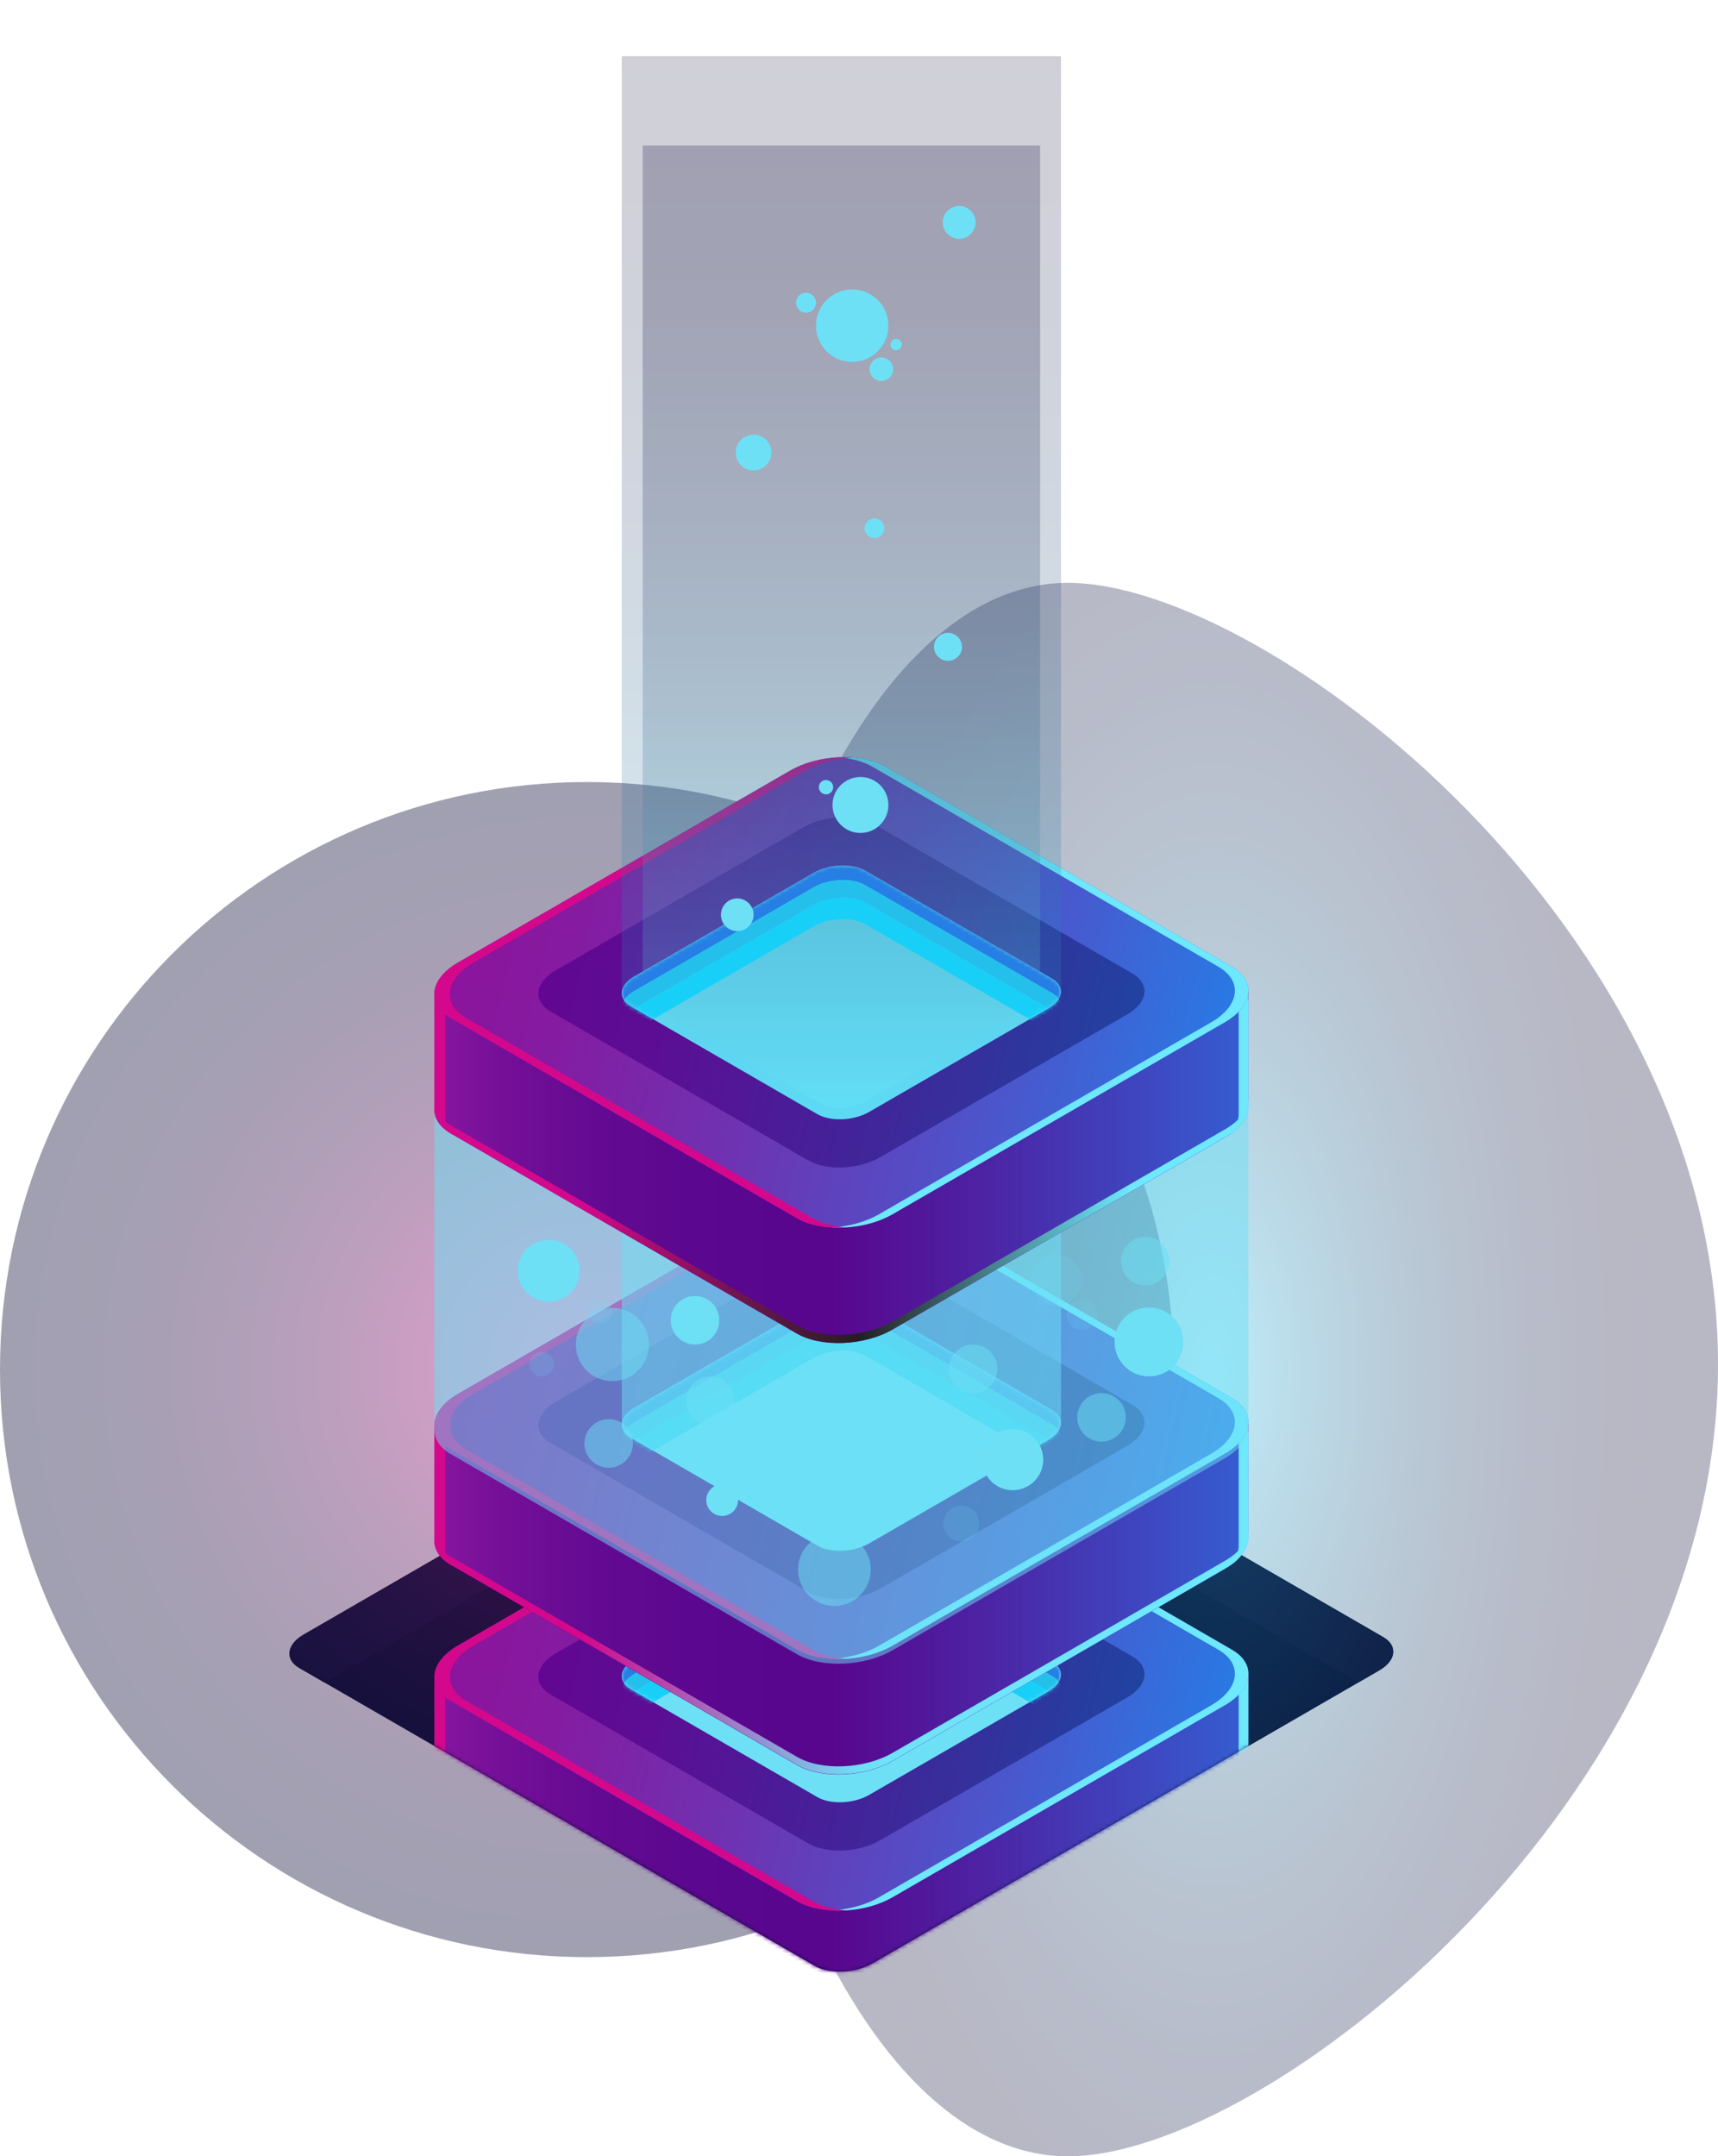 <svg width="436" height="547" viewBox="0 0 436 547" fill="none" xmlns="http://www.w3.org/2000/svg">
<path d="M206.737 498.682L76.005 423.139C72.26 420.981 72.714 417.177 77.055 414.679L205.687 340.356C210.028 337.858 216.581 337.574 220.326 339.76L351.058 415.303C354.803 417.461 354.349 421.265 350.009 423.763L221.376 498.086C217.035 500.584 210.482 500.868 206.737 498.682Z" fill="#071033"/>
<path d="M75.977 423.139L82.332 426.801L205.659 355.544C209.999 353.046 216.553 352.762 220.298 354.948L344.675 426.801L349.98 423.735C354.321 421.237 354.775 417.432 351.03 415.275L220.298 339.732C216.553 337.574 209.971 337.83 205.659 340.328L77.026 414.65C72.686 417.205 72.232 420.981 75.977 423.139Z" fill="#0D143A"/>
<path opacity="0.4" d="M148.946 496.468C231.206 496.468 297.892 429.739 297.892 347.425C297.892 265.111 231.206 198.383 148.946 198.383C66.685 198.383 0 265.111 0 347.425C0 429.739 66.685 496.468 148.946 496.468Z" fill="url(#paint0_radial_1_10848)"/>
<path opacity="0.3" d="M436 346.091C436 456.325 321.581 547 271.025 547C220.468 547 179.473 457.631 179.473 347.425C179.473 237.219 220.468 147.85 271.025 147.85C321.581 147.85 436 235.856 436 346.091Z" fill="url(#paint1_radial_1_10848)"/>
<mask id="mask0_1_10848" style="mask-type:luminance" maskUnits="userSpaceOnUse" x="73" y="0" width="279" height="501">
<path d="M206.737 498.682L76.005 423.139C72.26 420.981 71.948 3.52 76.289 1.022L203.786 2.072C208.127 -0.426 214.681 -0.71 218.426 1.476L346.377 1.05C350.122 3.208 354.378 421.265 350.037 423.763L221.404 498.086C217.035 500.584 210.482 500.868 206.737 498.682Z" fill="white"/>
</mask>
<g mask="url(#mask0_1_10848)">
<path d="M316.815 425.012H273.294L224.837 397.021C218.596 393.415 207.701 393.87 200.495 398.043L153.769 425.041H110.248V454.281C110.078 456.723 111.44 459.079 114.419 460.811L202.198 511.542C208.439 515.148 219.333 514.693 226.54 510.52L310.829 461.833C314.574 459.675 316.56 456.922 316.758 454.281H316.787V425.012H316.815Z" fill="url(#paint2_linear_1_10848)"/>
<path d="M310.857 459.789L226.568 508.476C219.362 512.649 208.467 513.103 202.226 509.498L114.447 458.767C111.44 457.035 110.078 454.679 110.277 452.237V454.253C110.106 456.694 111.468 459.051 114.447 460.782L202.226 511.514C208.467 515.119 219.362 514.665 226.568 510.492L310.857 461.804C314.602 459.647 316.588 456.893 316.787 454.253H316.815V452.237H316.787C316.616 454.878 314.602 457.603 310.857 459.789Z" fill="url(#paint3_linear_1_10848)"/>
<path d="M113 456.269V427.028H156.521L203.247 400.03C210.453 395.857 221.348 395.403 227.589 399.008L276.046 427H316.843V424.984H273.294L224.837 396.992C218.596 393.387 207.701 393.841 200.495 398.014L153.769 425.012H110.248V454.253C110.078 456.694 111.44 459.051 114.419 460.783L114.901 461.066C113.511 459.619 112.887 457.972 113 456.269Z" fill="#D4088C"/>
<path d="M314.347 427.34V456.439H314.318C314.205 457.944 313.496 459.448 312.247 460.896C315.113 458.909 316.616 456.524 316.787 454.225H316.815V425.268C315.935 425.892 315.084 426.545 314.347 427.34Z" fill="#6EE8FC"/>
<path d="M202.226 482.245L114.447 431.513C108.206 427.908 109 421.606 116.206 417.432L200.495 368.745C207.701 364.572 218.596 364.118 224.837 367.723L312.616 418.454C318.858 422.06 318.063 428.362 310.857 432.535L226.568 481.223C219.362 485.396 208.467 485.85 202.226 482.245Z" fill="url(#paint4_linear_1_10848)"/>
<path d="M312.616 418.483L224.837 367.752C221.603 365.878 217.121 365.111 212.553 365.367C215.872 365.566 218.993 366.361 221.404 367.752L309.183 418.483C315.425 422.088 314.63 428.391 307.424 432.564L223.135 481.251C219.674 483.267 215.333 484.402 211.078 484.629C216.355 484.942 222.142 483.806 226.568 481.251L310.857 432.564C318.063 428.391 318.858 422.088 312.616 418.483Z" fill="#6EE8FC"/>
<path d="M205.12 467.624L139.754 429.867C135.101 427.17 135.697 422.486 141.059 419.391L203.815 383.139C209.177 380.044 217.291 379.703 221.944 382.4L287.309 420.158C291.962 422.855 291.366 427.539 286.004 430.633L223.249 466.886C217.887 469.981 209.744 470.321 205.12 467.624Z" fill="url(#paint5_linear_1_10848)"/>
<path d="M207.418 455.871L160.067 428.504C156.691 426.545 157.117 423.167 161.003 420.924L206.482 394.664C210.368 392.422 216.241 392.166 219.617 394.125L266.968 421.492C270.344 423.451 269.918 426.829 266.031 429.072L220.553 455.332C216.667 457.575 210.794 457.83 207.418 455.871Z" fill="#6DE0F6"/>
<path d="M206.169 482.245L118.391 431.513C112.149 427.908 112.944 421.606 120.15 417.432L204.439 368.745C207.872 366.758 212.127 365.651 216.298 365.367C210.936 364.998 205.006 366.133 200.495 368.745L116.206 417.432C109 421.606 108.206 427.908 114.447 431.513L202.226 482.245C205.517 484.147 210.056 484.913 214.709 484.601C211.503 484.374 208.496 483.607 206.169 482.245Z" fill="#D4088C"/>
<mask id="mask1_1_10848" style="mask-type:luminance" maskUnits="userSpaceOnUse" x="157" y="392" width="113" height="66">
<path d="M207.418 455.871L160.067 428.504C156.691 426.545 157.117 423.167 161.003 420.924L206.482 394.664C210.368 392.422 216.241 392.166 219.617 394.125L266.968 421.492C270.344 423.451 269.918 426.829 266.031 429.072L220.553 455.332C216.667 457.575 210.794 457.83 207.418 455.871Z" fill="white"/>
</mask>
<g mask="url(#mask1_1_10848)">
<path d="M161.003 424.643L206.482 398.355C210.368 396.112 216.241 395.857 219.617 397.816L266.996 425.183C267.734 425.608 268.273 426.119 268.642 426.659C269.776 424.814 269.294 422.798 266.996 421.464L219.617 394.097C216.241 392.138 210.368 392.393 206.482 394.636L161.003 420.924C157.968 422.684 157.088 425.097 158.393 427.028C158.932 426.176 159.755 425.353 161.003 424.643Z" fill="#267FE5"/>
</g>
<mask id="mask2_1_10848" style="mask-type:luminance" maskUnits="userSpaceOnUse" x="157" y="392" width="113" height="66">
<path d="M207.418 455.871L160.067 428.504C156.691 426.545 157.117 423.167 161.003 420.924L206.482 394.664C210.368 392.422 216.241 392.166 219.617 394.125L266.968 421.492C270.344 423.451 269.918 426.829 266.031 429.072L220.553 455.332C216.667 457.575 210.794 457.83 207.418 455.871Z" fill="white"/>
</mask>
<g mask="url(#mask2_1_10848)">
<path d="M161.003 429.1L206.482 402.812C210.368 400.569 216.241 400.314 219.617 402.273L266.996 429.64C267.592 429.98 268.017 430.378 268.386 430.804C269.89 428.845 269.493 426.602 266.996 425.183L219.617 397.816C216.241 395.857 210.368 396.112 206.482 398.355L161.003 424.643C157.798 426.489 157.003 429.129 158.677 431.088C159.216 430.378 159.982 429.696 161.003 429.1Z" fill="#25BFEC"/>
</g>
<mask id="mask3_1_10848" style="mask-type:luminance" maskUnits="userSpaceOnUse" x="157" y="392" width="113" height="66">
<path d="M207.418 455.871L160.067 428.504C156.691 426.545 157.117 423.167 161.003 420.924L206.482 394.664C210.368 392.422 216.241 392.166 219.617 394.125L266.968 421.492C270.344 423.451 269.918 426.829 266.031 429.072L220.553 455.332C216.667 457.575 210.794 457.83 207.418 455.871Z" fill="white"/>
</mask>
<g mask="url(#mask3_1_10848)">
<path d="M159.131 436.027C159.642 435.516 160.237 435.005 161.003 434.551L206.482 408.263C210.368 406.02 216.241 405.765 219.617 407.723L266.996 435.09C267.365 435.289 267.649 435.516 267.932 435.772C269.918 433.699 269.691 431.201 266.996 429.64L219.617 402.273C216.241 400.314 210.368 400.569 206.482 402.812L161.003 429.1C157.514 431.116 156.833 434.04 159.131 436.027Z" fill="#18D0F7"/>
</g>
<path d="M316.815 361.194H273.294L224.837 333.202C218.596 329.597 207.701 330.051 200.495 334.224L153.769 361.222H110.248V390.463C110.078 392.904 111.44 395.261 114.419 396.992L202.198 447.724C208.439 451.329 219.333 450.875 226.54 446.702L310.829 398.014C314.574 395.857 316.56 393.103 316.758 390.463H316.787V361.194H316.815Z" fill="url(#paint6_linear_1_10848)"/>
<path d="M310.857 395.942L226.568 444.629C219.362 448.802 208.467 449.257 202.226 445.651L114.447 394.92C111.44 393.188 110.078 390.832 110.277 388.39V390.406C110.106 392.848 111.468 395.204 114.447 396.936L202.226 447.667C208.467 451.272 219.362 450.818 226.568 446.645L310.857 397.958C314.602 395.8 316.588 393.046 316.787 390.406H316.815V388.39H316.787C316.616 391.059 314.602 393.784 310.857 395.942Z" fill="url(#paint7_linear_1_10848)"/>
<path d="M113 392.45V363.209H156.521L203.247 336.211C210.453 332.038 221.348 331.584 227.589 335.189L276.046 363.181H316.843V361.165H273.294L224.837 333.174C218.596 329.568 207.701 330.023 200.495 334.196L153.769 361.194H110.248V390.434C110.078 392.876 111.44 395.232 114.419 396.964L114.901 397.248C113.511 395.8 112.887 394.153 113 392.45Z" fill="#D4088C"/>
<path d="M314.347 363.522V392.62H314.318C314.205 394.125 313.496 395.63 312.247 397.077C315.113 395.09 316.616 392.706 316.787 390.406H316.815V361.449C315.935 362.074 315.084 362.727 314.347 363.522Z" fill="#6EE8FC"/>
<path d="M202.226 418.426L114.447 367.695C108.206 364.089 109 357.787 116.206 353.614L200.495 304.927C207.701 300.753 218.596 300.299 224.837 303.905L312.616 354.636C318.858 358.241 318.063 364.544 310.857 368.717L226.568 417.404C219.362 421.577 208.467 422.031 202.226 418.426Z" fill="url(#paint8_linear_1_10848)"/>
<path d="M312.616 354.664L224.837 303.933C221.603 302.059 217.121 301.293 212.553 301.548C215.872 301.747 218.993 302.542 221.404 303.933L309.183 354.664C315.425 358.27 314.63 364.572 307.424 368.745L223.135 417.432C219.674 419.448 215.333 420.584 211.078 420.811C216.355 421.123 222.142 419.987 226.568 417.432L310.857 368.745C318.063 364.572 318.858 358.27 312.616 354.664Z" fill="#6EE8FC"/>
<path d="M205.12 403.806L139.754 366.048C135.101 363.351 135.697 358.667 141.059 355.573L203.815 319.32C209.177 316.226 217.291 315.885 221.944 318.582L287.309 356.339C291.962 359.036 291.366 363.72 286.004 366.815L223.249 403.068C217.887 406.162 209.744 406.474 205.12 403.806Z" fill="url(#paint9_linear_1_10848)"/>
<path d="M207.418 392.053L160.067 364.686C156.691 362.727 157.117 359.348 161.003 357.106L206.482 330.846C210.368 328.603 216.241 328.348 219.617 330.306L266.968 357.674C270.344 359.632 269.918 363.011 266.031 365.253L220.553 391.513C216.667 393.756 210.794 394.012 207.418 392.053Z" fill="#6DE0F6"/>
<path d="M206.169 418.426L118.391 367.695C112.149 364.089 112.944 357.787 120.15 353.614L204.439 304.927C207.872 302.939 212.127 301.832 216.298 301.548C210.936 301.179 205.006 302.315 200.495 304.927L116.206 353.614C109 357.787 108.206 364.089 114.447 367.695L202.226 418.426C205.517 420.328 210.056 421.095 214.709 420.782C211.503 420.555 208.496 419.789 206.169 418.426Z" fill="#D4088C"/>
<mask id="mask4_1_10848" style="mask-type:luminance" maskUnits="userSpaceOnUse" x="157" y="328" width="113" height="66">
<path d="M207.418 392.053L160.067 364.686C156.691 362.727 157.117 359.348 161.003 357.106L206.482 330.846C210.368 328.603 216.241 328.348 219.617 330.306L266.968 357.674C270.344 359.632 269.918 363.011 266.031 365.253L220.553 391.513C216.667 393.756 210.794 394.012 207.418 392.053Z" fill="white"/>
</mask>
<g mask="url(#mask4_1_10848)">
<path d="M161.003 360.825L206.482 334.536C210.368 332.294 216.241 332.038 219.617 333.997L266.996 361.364C267.734 361.79 268.273 362.301 268.642 362.84C269.776 360.995 269.294 358.979 266.996 357.645L219.617 330.278C216.241 328.319 210.368 328.575 206.482 330.817L161.003 357.106C157.968 358.866 157.088 361.279 158.393 363.209C158.932 362.358 159.755 361.534 161.003 360.825Z" fill="#267FE5"/>
</g>
<mask id="mask5_1_10848" style="mask-type:luminance" maskUnits="userSpaceOnUse" x="157" y="328" width="113" height="66">
<path d="M207.418 392.053L160.067 364.686C156.691 362.727 157.117 359.348 161.003 357.106L206.482 330.846C210.368 328.603 216.241 328.348 219.617 330.306L266.968 357.674C270.344 359.632 269.918 363.011 266.031 365.253L220.553 391.513C216.667 393.756 210.794 394.012 207.418 392.053Z" fill="white"/>
</mask>
<g mask="url(#mask5_1_10848)">
<path d="M161.003 365.282L206.482 338.994C210.368 336.751 216.241 336.495 219.617 338.454L266.996 365.821C267.592 366.162 268.017 366.559 268.386 366.985C269.89 365.026 269.493 362.784 266.996 361.364L219.617 333.997C216.241 332.038 210.368 332.294 206.482 334.536L161.003 360.825C157.798 362.67 157.003 365.31 158.677 367.269C159.216 366.531 159.982 365.878 161.003 365.282Z" fill="#25BFEC"/>
</g>
<mask id="mask6_1_10848" style="mask-type:luminance" maskUnits="userSpaceOnUse" x="157" y="328" width="113" height="66">
<path d="M207.418 392.053L160.067 364.686C156.691 362.727 157.117 359.348 161.003 357.106L206.482 330.846C210.368 328.603 216.241 328.348 219.617 330.306L266.968 357.674C270.344 359.632 269.918 363.011 266.031 365.253L220.553 391.513C216.667 393.756 210.794 394.012 207.418 392.053Z" fill="white"/>
</mask>
<g mask="url(#mask6_1_10848)">
<path d="M159.131 372.209C159.642 371.698 160.237 371.187 161.003 370.732L206.482 344.444C210.368 342.201 216.241 341.946 219.617 343.905L266.996 371.272C267.365 371.471 267.649 371.698 267.932 371.953C269.918 369.881 269.691 367.383 266.996 365.821L219.617 338.454C216.241 336.495 210.368 336.751 206.482 338.994L161.003 365.282C157.514 367.297 156.833 370.193 159.131 372.209Z" fill="#18D0F7"/>
</g>
<path opacity="0.5" d="M269.237 296.183L157.797 301.52V361.194H157.826C157.741 362.5 158.45 363.777 160.067 364.714L207.418 392.081C210.794 394.04 216.667 393.784 220.553 391.542L266.031 365.282C268.216 364.033 269.266 362.414 269.209 360.881H269.266V296.183H269.237Z" fill="#6DE0F6"/>
<path opacity="0.5" d="M316.815 278.979L110.22 280.995V362.358H110.277C110.106 364.799 111.44 367.155 114.447 368.887L202.226 419.618C208.467 423.224 219.362 422.77 226.568 418.596L310.857 369.909C314.914 367.581 316.843 364.572 316.73 361.733H316.815V278.979Z" fill="#6DE0F6"/>
<path d="M316.815 251.754H273.294L224.837 223.762C218.596 220.157 207.701 220.611 200.495 224.784L153.769 251.782H110.248V281.023C110.078 283.465 111.44 285.821 114.419 287.553L202.198 338.284C208.439 341.889 219.333 341.435 226.54 337.262L310.829 288.575C314.574 286.417 316.56 283.663 316.758 281.023H316.787V251.754H316.815Z" fill="url(#paint10_linear_1_10848)"/>
<path d="M310.857 286.502L226.568 335.189C219.362 339.363 208.467 339.817 202.226 336.211L114.447 285.48C111.44 283.748 110.078 281.392 110.277 278.951V280.966C110.106 283.408 111.468 285.764 114.447 287.496L202.226 338.227C208.467 341.832 219.362 341.378 226.568 337.205L310.857 288.518C314.602 286.36 316.588 283.606 316.787 280.966H316.815V278.951H316.787C316.616 281.619 314.602 284.345 310.857 286.502Z" fill="url(#paint11_linear_1_10848)"/>
<path d="M113 283.01V253.77H156.521L203.247 226.772C210.453 222.598 221.348 222.144 227.589 225.75L276.046 253.741H316.843V251.726H273.294L224.837 223.734C218.596 220.129 207.701 220.583 200.495 224.756L153.769 251.754H110.248V280.995C110.078 283.436 111.44 285.792 114.419 287.524L114.901 287.808C113.511 286.36 112.887 284.714 113 283.01Z" fill="#D4088C"/>
<path d="M314.347 254.082V283.181H314.318C314.205 284.685 313.496 286.19 312.247 287.638C315.113 285.651 316.616 283.266 316.787 280.966H316.815V252.01C315.935 252.634 315.084 253.287 314.347 254.082Z" fill="#6EE8FC"/>
<path d="M202.226 308.986L114.447 258.283C108.206 254.678 109 248.376 116.206 244.202L200.495 195.515C207.701 191.342 218.596 190.888 224.837 194.493L312.616 245.224C318.858 248.83 318.063 255.132 310.857 259.305L226.568 307.993C219.362 312.137 208.467 312.592 202.226 308.986Z" fill="url(#paint12_linear_1_10848)"/>
<path d="M312.616 245.224L224.837 194.493C221.603 192.62 217.121 191.853 212.553 192.109C215.872 192.307 218.993 193.102 221.404 194.493L309.183 245.224C315.425 248.83 314.63 255.132 307.424 259.305L223.135 307.993C219.674 310.008 215.333 311.144 211.078 311.371C216.355 311.683 222.142 310.548 226.568 307.993L310.857 259.305C318.063 255.132 318.858 248.83 312.616 245.224Z" fill="#6EE8FC"/>
<path d="M205.12 294.366L139.754 256.609C135.101 253.912 135.697 249.227 141.059 246.133L203.815 209.88C209.177 206.786 217.291 206.445 221.944 209.142L287.309 246.9C291.962 249.596 291.366 254.281 286.004 257.375L223.249 293.628C217.887 296.722 209.744 297.035 205.12 294.366Z" fill="url(#paint13_linear_1_10848)"/>
<path d="M207.418 282.613L160.067 255.246C156.691 253.287 157.117 249.909 161.003 247.666L206.482 221.406C210.368 219.163 216.241 218.908 219.617 220.867L266.968 248.234C270.344 250.193 269.918 253.571 266.031 255.814L220.553 282.073C216.667 284.316 210.794 284.572 207.418 282.613Z" fill="#6DE0F6"/>
<path d="M206.169 308.986L118.362 258.284C112.121 254.678 112.915 248.376 120.121 244.203L204.41 195.515C207.843 193.528 212.099 192.421 216.269 192.137C210.907 191.768 204.978 192.904 200.467 195.515L116.178 244.203C108.972 248.376 108.177 254.678 114.419 258.284L202.198 309.015C205.489 310.917 210.028 311.683 214.681 311.371C211.503 311.116 208.496 310.349 206.169 308.986Z" fill="#D4088C"/>
<path opacity="0.2" d="M269.237 14.251H157.797V251.981C157.797 253.202 158.535 254.394 160.067 255.246L207.418 282.613C210.794 284.572 216.667 284.316 220.553 282.073L266.031 255.814C268.046 254.65 269.124 253.173 269.237 251.754H269.266V14.251H269.237Z" fill="url(#paint14_linear_1_10848)"/>
<path opacity="0.25" d="M263.96 36.906H163.103V252.066C163.103 253.173 163.784 254.252 165.146 255.047L208.014 279.802C211.049 281.562 216.383 281.335 219.901 279.32L261.038 255.558C262.854 254.508 263.847 253.173 263.932 251.896H263.96V36.906Z" fill="url(#paint15_linear_1_10848)"/>
<mask id="mask7_1_10848" style="mask-type:luminance" maskUnits="userSpaceOnUse" x="157" y="219" width="113" height="65">
<path d="M207.418 282.613L160.067 255.246C156.691 253.287 157.117 249.909 161.003 247.666L206.482 221.406C210.368 219.163 216.241 218.908 219.617 220.867L266.968 248.234C270.344 250.193 269.918 253.571 266.031 255.814L220.553 282.073C216.667 284.316 210.794 284.572 207.418 282.613Z" fill="white"/>
</mask>
<g mask="url(#mask7_1_10848)">
<path d="M161.003 251.385L206.482 225.097C210.368 222.854 216.241 222.598 219.617 224.557L266.996 251.924C267.734 252.35 268.273 252.861 268.642 253.401C269.776 251.555 269.294 249.54 266.996 248.205L219.617 220.838C216.241 218.879 210.368 219.135 206.482 221.378L161.003 247.666C157.968 249.426 157.088 251.839 158.393 253.77C158.932 252.918 159.755 252.095 161.003 251.385Z" fill="#267FE5"/>
</g>
<mask id="mask8_1_10848" style="mask-type:luminance" maskUnits="userSpaceOnUse" x="157" y="219" width="113" height="65">
<path d="M207.418 282.613L160.067 255.246C156.691 253.287 157.117 249.909 161.003 247.666L206.482 221.406C210.368 219.163 216.241 218.908 219.617 220.867L266.968 248.234C270.344 250.193 269.918 253.571 266.031 255.814L220.553 282.073C216.667 284.316 210.794 284.572 207.418 282.613Z" fill="white"/>
</mask>
<g mask="url(#mask8_1_10848)">
<path d="M161.003 255.842L206.482 229.554C210.368 227.311 216.241 227.056 219.617 229.014L266.996 256.381C267.592 256.722 268.017 257.12 268.386 257.545C269.89 255.586 269.493 253.344 266.996 251.924L219.617 224.557C216.241 222.598 210.368 222.854 206.482 225.097L161.003 251.385C157.798 253.23 157.003 255.87 158.677 257.829C159.216 257.091 159.982 256.438 161.003 255.842Z" fill="#25BFEC"/>
</g>
<mask id="mask9_1_10848" style="mask-type:luminance" maskUnits="userSpaceOnUse" x="157" y="219" width="113" height="65">
<path d="M207.418 282.613L160.067 255.246C156.691 253.287 157.117 249.909 161.003 247.666L206.482 221.406C210.368 219.163 216.241 218.908 219.617 220.867L266.968 248.234C270.344 250.193 269.918 253.571 266.031 255.814L220.553 282.073C216.667 284.316 210.794 284.572 207.418 282.613Z" fill="white"/>
</mask>
<g mask="url(#mask9_1_10848)">
<path d="M159.131 262.769C159.642 262.258 160.237 261.747 161.003 261.293L206.482 235.004C210.368 232.762 216.241 232.506 219.617 234.465L266.996 261.832C267.365 262.031 267.649 262.258 267.932 262.513C269.918 260.441 269.691 257.943 266.996 256.381L219.617 229.014C216.241 227.056 210.368 227.311 206.482 229.554L161.003 255.842C157.514 257.858 156.833 260.753 159.131 262.769Z" fill="#18D0F7"/>
</g>
<path d="M191.247 232.052C191.247 234.352 189.402 236.197 187.104 236.197C184.806 236.197 182.962 234.352 182.962 232.052C182.962 229.753 184.806 227.907 187.104 227.907C189.374 227.907 191.247 229.781 191.247 232.052Z" fill="#6DE0F6"/>
<path d="M218.369 211.3C222.286 211.3 225.462 208.122 225.462 204.202C225.462 200.283 222.286 197.105 218.369 197.105C214.452 197.105 211.276 200.283 211.276 204.202C211.276 208.122 214.452 211.3 218.369 211.3Z" fill="#6DE0F6"/>
<path d="M209.631 201.505C210.633 201.505 211.446 200.692 211.446 199.688C211.446 198.685 210.633 197.872 209.631 197.872C208.628 197.872 207.815 198.685 207.815 199.688C207.815 200.692 208.628 201.505 209.631 201.505Z" fill="#6DE0F6"/>
<path d="M244.129 164.089C244.129 166.048 242.541 167.637 240.583 167.637C238.625 167.637 237.037 166.048 237.037 164.089C237.037 162.13 238.625 160.54 240.583 160.54C242.541 160.54 244.129 162.13 244.129 164.089Z" fill="#6DE0F6"/>
<path d="M224.412 133.996C224.412 135.387 223.277 136.495 221.915 136.495C220.525 136.495 219.419 135.359 219.419 133.996C219.419 132.605 220.553 131.498 221.915 131.498C223.305 131.498 224.412 132.605 224.412 133.996Z" fill="#6DE0F6"/>
<path d="M195.786 114.805C195.786 117.304 193.743 119.348 191.247 119.348C188.75 119.348 186.707 117.304 186.707 114.805C186.707 112.307 188.75 110.263 191.247 110.263C193.743 110.263 195.786 112.279 195.786 114.805Z" fill="#6DE0F6"/>
<path d="M216.269 91.81C221.346 91.81 225.462 87.692 225.462 82.612C225.462 77.532 221.346 73.414 216.269 73.414C211.193 73.414 207.077 77.532 207.077 82.612C207.077 87.692 211.193 91.81 216.269 91.81Z" fill="#6DE0F6"/>
<path d="M204.552 79.319C205.947 79.319 207.077 78.188 207.077 76.792C207.077 75.397 205.947 74.266 204.552 74.266C203.158 74.266 202.027 75.397 202.027 76.792C202.027 78.188 203.158 79.319 204.552 79.319Z" fill="#6DE0F6"/>
<path d="M223.674 96.636C225.319 96.636 226.653 95.302 226.653 93.656C226.653 92.009 225.319 90.675 223.674 90.675C222.029 90.675 220.695 92.009 220.695 93.656C220.695 95.302 222.029 96.636 223.674 96.636Z" fill="#6DE0F6"/>
<path d="M228.866 87.41C228.866 88.205 228.213 88.858 227.419 88.858C226.625 88.858 225.972 88.205 225.972 87.41C225.972 86.615 226.625 85.962 227.419 85.962C228.213 85.99 228.866 86.615 228.866 87.41Z" fill="#6DE0F6"/>
<path d="M247.591 56.409C247.591 58.709 245.718 60.582 243.42 60.582C241.122 60.582 239.25 58.709 239.25 56.409C239.25 54.109 241.122 52.236 243.42 52.236C245.718 52.236 247.591 54.109 247.591 56.409Z" fill="#6DE0F6"/>
<path d="M139.243 330.193C143.568 330.193 147.073 326.685 147.073 322.358C147.073 318.03 143.568 314.522 139.243 314.522C134.919 314.522 131.413 318.03 131.413 322.358C131.413 326.685 134.919 330.193 139.243 330.193Z" fill="#6DE0F6"/>
<path opacity="0.5" d="M164.692 341.066C164.692 346.204 160.521 350.349 155.414 350.349C150.279 350.349 146.137 346.176 146.137 341.066C146.137 335.956 150.308 331.783 155.414 331.783C160.521 331.754 164.692 335.927 164.692 341.066Z" fill="#6DE0F6"/>
<path opacity="0.15" d="M137.484 349.157C139.208 349.157 140.605 347.759 140.605 346.034C140.605 344.309 139.208 342.911 137.484 342.911C135.761 342.911 134.363 344.309 134.363 346.034C134.363 347.759 135.761 349.157 137.484 349.157Z" fill="#6DE0F6"/>
<path opacity="0.15" d="M152.294 335.7C154.017 335.7 155.414 334.302 155.414 332.578C155.414 330.853 154.017 329.455 152.294 329.455C150.57 329.455 149.173 330.853 149.173 332.578C149.173 334.302 150.57 335.7 152.294 335.7Z" fill="#6DE0F6"/>
<path d="M183.274 384.558C185.499 384.558 187.303 382.753 187.303 380.527C187.303 378.3 185.499 376.495 183.274 376.495C181.049 376.495 179.246 378.3 179.246 380.527C179.246 382.753 181.049 384.558 183.274 384.558Z" fill="#6DE0F6"/>
<path opacity="0.5" d="M154.478 372.322C157.878 372.322 160.635 369.564 160.635 366.162C160.635 362.759 157.878 360.001 154.478 360.001C151.078 360.001 148.322 362.759 148.322 366.162C148.322 369.564 151.078 372.322 154.478 372.322Z" fill="#6DE0F6"/>
<path opacity="0.5" d="M186.423 355.317C186.423 358.724 183.672 361.478 180.267 361.478C176.863 361.478 174.111 358.724 174.111 355.317C174.111 351.911 176.863 349.157 180.267 349.157C183.672 349.157 186.423 351.911 186.423 355.317Z" fill="#6DE0F6"/>
<path opacity="0.5" d="M290.629 326.076C294.029 326.076 296.785 323.318 296.785 319.916C296.785 316.514 294.029 313.756 290.629 313.756C287.229 313.756 284.472 316.514 284.472 319.916C284.472 323.318 287.229 326.076 290.629 326.076Z" fill="#6DE0F6"/>
<path d="M300.332 340.413C300.332 345.239 296.416 349.157 291.593 349.157C286.77 349.157 282.855 345.239 282.855 340.413C282.855 335.587 286.77 331.669 291.593 331.669C296.416 331.669 300.332 335.587 300.332 340.413Z" fill="#6DE0F6"/>
<path opacity="0.15" d="M278.486 333.514C278.486 335.672 276.756 337.404 274.599 337.404C272.443 337.404 270.713 335.672 270.713 333.514C270.713 331.357 272.443 329.625 274.599 329.625C276.727 329.597 278.486 331.357 278.486 333.514Z" fill="#6DE0F6"/>
<path opacity="0.15" d="M274.429 325.338C274.06 328.859 270.911 331.442 267.393 331.073C263.875 330.704 261.294 327.553 261.662 324.032C262.031 320.512 265.18 317.929 268.698 318.298C272.216 318.639 274.77 321.79 274.429 325.338Z" fill="#6DE0F6"/>
<path opacity="0.5" d="M285.692 359.547C285.692 362.954 282.94 365.708 279.536 365.708C276.131 365.708 273.379 362.954 273.379 359.547C273.379 356.14 276.131 353.387 279.536 353.387C282.94 353.387 285.692 356.14 285.692 359.547Z" fill="#6DE0F6"/>
<path opacity="0.15" d="M248.498 386.488C248.498 389.015 246.456 391.059 243.931 391.059C241.406 391.059 239.363 389.015 239.363 386.488C239.363 383.962 241.406 381.918 243.931 381.918C246.456 381.918 248.498 383.99 248.498 386.488Z" fill="#6DE0F6"/>
<path d="M257.01 378.028C261.287 378.028 264.755 374.559 264.755 370.278C264.755 365.998 261.287 362.528 257.01 362.528C252.732 362.528 249.264 365.998 249.264 370.278C249.264 374.559 252.732 378.028 257.01 378.028Z" fill="#6DE0F6"/>
<path opacity="0.5" d="M246.966 353.387C250.366 353.387 253.123 350.629 253.123 347.226C253.123 343.824 250.366 341.066 246.966 341.066C243.566 341.066 240.81 343.824 240.81 347.226C240.81 350.629 243.566 353.387 246.966 353.387Z" fill="#6DE0F6"/>
<path opacity="0.5" d="M220.979 398.156C220.979 403.238 216.865 407.383 211.758 407.383C206.68 407.383 202.538 403.266 202.538 398.156C202.538 393.075 206.652 388.93 211.758 388.93C216.837 388.958 220.979 393.075 220.979 398.156Z" fill="#6DE0F6"/>
<path d="M182.537 334.905C182.537 338.312 179.785 341.066 176.38 341.066C172.976 341.066 170.224 338.312 170.224 334.905C170.224 331.499 172.976 328.745 176.38 328.745C179.785 328.745 182.537 331.499 182.537 334.905Z" fill="#6DE0F6"/>
</g>
<defs>
<radialGradient id="paint0_radial_1_10848" cx="0" cy="0" r="1" gradientUnits="userSpaceOnUse" gradientTransform="translate(148.95 347.423) scale(148.95 149.046)">
<stop offset="0.011" stop-color="#D4088C"/>
<stop offset="0.096" stop-color="#B70980"/>
<stop offset="0.26" stop-color="#860C6C"/>
<stop offset="0.422" stop-color="#5C0E5B"/>
<stop offset="0.58" stop-color="#3C0F4E"/>
<stop offset="0.732" stop-color="#261045"/>
<stop offset="0.875" stop-color="#18113F"/>
<stop offset="1" stop-color="#13113D"/>
</radialGradient>
<radialGradient id="paint1_radial_1_10848" cx="0" cy="0" r="1" gradientUnits="userSpaceOnUse" gradientTransform="translate(307.731 347.422) scale(111.43 242.911)">
<stop offset="0.011" stop-color="#25BFEC"/>
<stop offset="0.045" stop-color="#24B4E1"/>
<stop offset="0.219" stop-color="#1F83B0"/>
<stop offset="0.39" stop-color="#1B5A86"/>
<stop offset="0.557" stop-color="#173A66"/>
<stop offset="0.717" stop-color="#152350"/>
<stop offset="0.868" stop-color="#131642"/>
<stop offset="1" stop-color="#13113D"/>
</radialGradient>
<linearGradient id="paint2_linear_1_10848" x1="90.688" y1="454.251" x2="342.396" y2="454.251" gradientUnits="userSpaceOnUse">
<stop stop-color="#A31FA9"/>
<stop offset="0.067" stop-color="#8B17A0"/>
<stop offset="0.149" stop-color="#740F98"/>
<stop offset="0.239" stop-color="#640A92"/>
<stop offset="0.341" stop-color="#5B078F"/>
<stop offset="0.478" stop-color="#58068E"/>
<stop offset="0.626" stop-color="#4D22A3"/>
<stop offset="0.944" stop-color="#3168DA"/>
<stop offset="1" stop-color="#2C75E4"/>
</linearGradient>
<linearGradient id="paint3_linear_1_10848" x1="90.688" y1="483.084" x2="342.396" y2="483.084" gradientUnits="userSpaceOnUse">
<stop stop-color="#D4088C"/>
<stop offset="0.226" stop-color="#D4088C"/>
<stop offset="0.511" stop-color="#6EE1F8"/>
<stop offset="0.78" stop-color="#6EE8FC"/>
<stop offset="1" stop-color="#6EE8FC"/>
</linearGradient>
<linearGradient id="paint4_linear_1_10848" x1="108.536" y1="425.007" x2="302.33" y2="472.929" gradientUnits="userSpaceOnUse">
<stop stop-color="#8D139B"/>
<stop offset="0.165" stop-color="#851BA1"/>
<stop offset="0.428" stop-color="#6E33B2"/>
<stop offset="0.755" stop-color="#4958CD"/>
<stop offset="1" stop-color="#2979E4"/>
</linearGradient>
<linearGradient id="paint5_linear_1_10848" x1="135.361" y1="425.006" x2="279.64" y2="460.685" gradientUnits="userSpaceOnUse">
<stop stop-color="#630692"/>
<stop offset="0.226" stop-color="#5B0E94"/>
<stop offset="0.587" stop-color="#432399"/>
<stop offset="1" stop-color="#2142A1"/>
</linearGradient>
<linearGradient id="paint6_linear_1_10848" x1="90.688" y1="390.43" x2="342.396" y2="390.43" gradientUnits="userSpaceOnUse">
<stop stop-color="#A31FA9"/>
<stop offset="0.067" stop-color="#8B17A0"/>
<stop offset="0.149" stop-color="#740F98"/>
<stop offset="0.239" stop-color="#640A92"/>
<stop offset="0.341" stop-color="#5B078F"/>
<stop offset="0.478" stop-color="#58068E"/>
<stop offset="0.626" stop-color="#4D22A3"/>
<stop offset="0.944" stop-color="#3168DA"/>
<stop offset="1" stop-color="#2C75E4"/>
</linearGradient>
<linearGradient id="paint7_linear_1_10848" x1="90.688" y1="419.262" x2="342.396" y2="419.262" gradientUnits="userSpaceOnUse">
<stop stop-color="#D4088C"/>
<stop offset="0.226" stop-color="#D4088C"/>
<stop offset="0.511" stop-color="#6EE1F8"/>
<stop offset="0.78" stop-color="#6EE8FC"/>
<stop offset="1" stop-color="#6EE8FC"/>
</linearGradient>
<linearGradient id="paint8_linear_1_10848" x1="108.536" y1="361.185" x2="302.33" y2="409.108" gradientUnits="userSpaceOnUse">
<stop stop-color="#8D139B"/>
<stop offset="0.165" stop-color="#851BA1"/>
<stop offset="0.428" stop-color="#6E33B2"/>
<stop offset="0.755" stop-color="#4958CD"/>
<stop offset="1" stop-color="#2979E4"/>
</linearGradient>
<linearGradient id="paint9_linear_1_10848" x1="135.36" y1="361.185" x2="279.64" y2="396.863" gradientUnits="userSpaceOnUse">
<stop stop-color="#630692"/>
<stop offset="0.226" stop-color="#5B0E94"/>
<stop offset="0.587" stop-color="#432399"/>
<stop offset="1" stop-color="#2142A1"/>
</linearGradient>
<linearGradient id="paint10_linear_1_10848" x1="90.688" y1="280.99" x2="342.396" y2="280.99" gradientUnits="userSpaceOnUse">
<stop stop-color="#A31FA9"/>
<stop offset="0.067" stop-color="#8B17A0"/>
<stop offset="0.149" stop-color="#740F98"/>
<stop offset="0.239" stop-color="#640A92"/>
<stop offset="0.341" stop-color="#5B078F"/>
<stop offset="0.478" stop-color="#58068E"/>
<stop offset="0.626" stop-color="#4D22A3"/>
<stop offset="0.944" stop-color="#3168DA"/>
<stop offset="1" stop-color="#2C75E4"/>
</linearGradient>
<linearGradient id="paint11_linear_1_10848" x1="90.688" y1="309.823" x2="342.396" y2="309.823" gradientUnits="userSpaceOnUse">
<stop stop-color="#D4088C"/>
<stop offset="0.226" stop-color="#D4088C"/>
<stop offset="0.505" stop-color="#231F20"/>
<stop offset="0.78" stop-color="#6EE8FC"/>
<stop offset="1" stop-color="#6EE8FC"/>
</linearGradient>
<linearGradient id="paint12_linear_1_10848" x1="108.536" y1="251.746" x2="302.33" y2="299.668" gradientUnits="userSpaceOnUse">
<stop stop-color="#8D139B"/>
<stop offset="0.165" stop-color="#851BA1"/>
<stop offset="0.428" stop-color="#6E33B2"/>
<stop offset="0.755" stop-color="#4958CD"/>
<stop offset="1" stop-color="#2979E4"/>
</linearGradient>
<linearGradient id="paint13_linear_1_10848" x1="135.361" y1="251.745" x2="279.64" y2="287.423" gradientUnits="userSpaceOnUse">
<stop stop-color="#630692"/>
<stop offset="0.226" stop-color="#5B0E94"/>
<stop offset="0.587" stop-color="#432399"/>
<stop offset="1" stop-color="#2142A1"/>
</linearGradient>
<linearGradient id="paint14_linear_1_10848" x1="213.524" y1="283.935" x2="213.524" y2="14.251" gradientUnits="userSpaceOnUse">
<stop offset="0.011" stop-color="#25BFEC"/>
<stop offset="0.045" stop-color="#24B4E1"/>
<stop offset="0.219" stop-color="#1F83B0"/>
<stop offset="0.39" stop-color="#1B5A86"/>
<stop offset="0.557" stop-color="#173A66"/>
<stop offset="0.717" stop-color="#152350"/>
<stop offset="0.868" stop-color="#131642"/>
<stop offset="1" stop-color="#13113D"/>
</linearGradient>
<linearGradient id="paint15_linear_1_10848" x1="213.524" y1="280.99" x2="213.524" y2="36.918" gradientUnits="userSpaceOnUse">
<stop offset="0.011" stop-color="#70E8FC"/>
<stop offset="0.148" stop-color="#5AB5CF"/>
<stop offset="0.303" stop-color="#4584A3"/>
<stop offset="0.456" stop-color="#335A7E"/>
<stop offset="0.605" stop-color="#253A62"/>
<stop offset="0.747" stop-color="#1B244D"/>
<stop offset="0.882" stop-color="#151641"/>
<stop offset="1" stop-color="#13113D"/>
</linearGradient>
</defs>
</svg>
